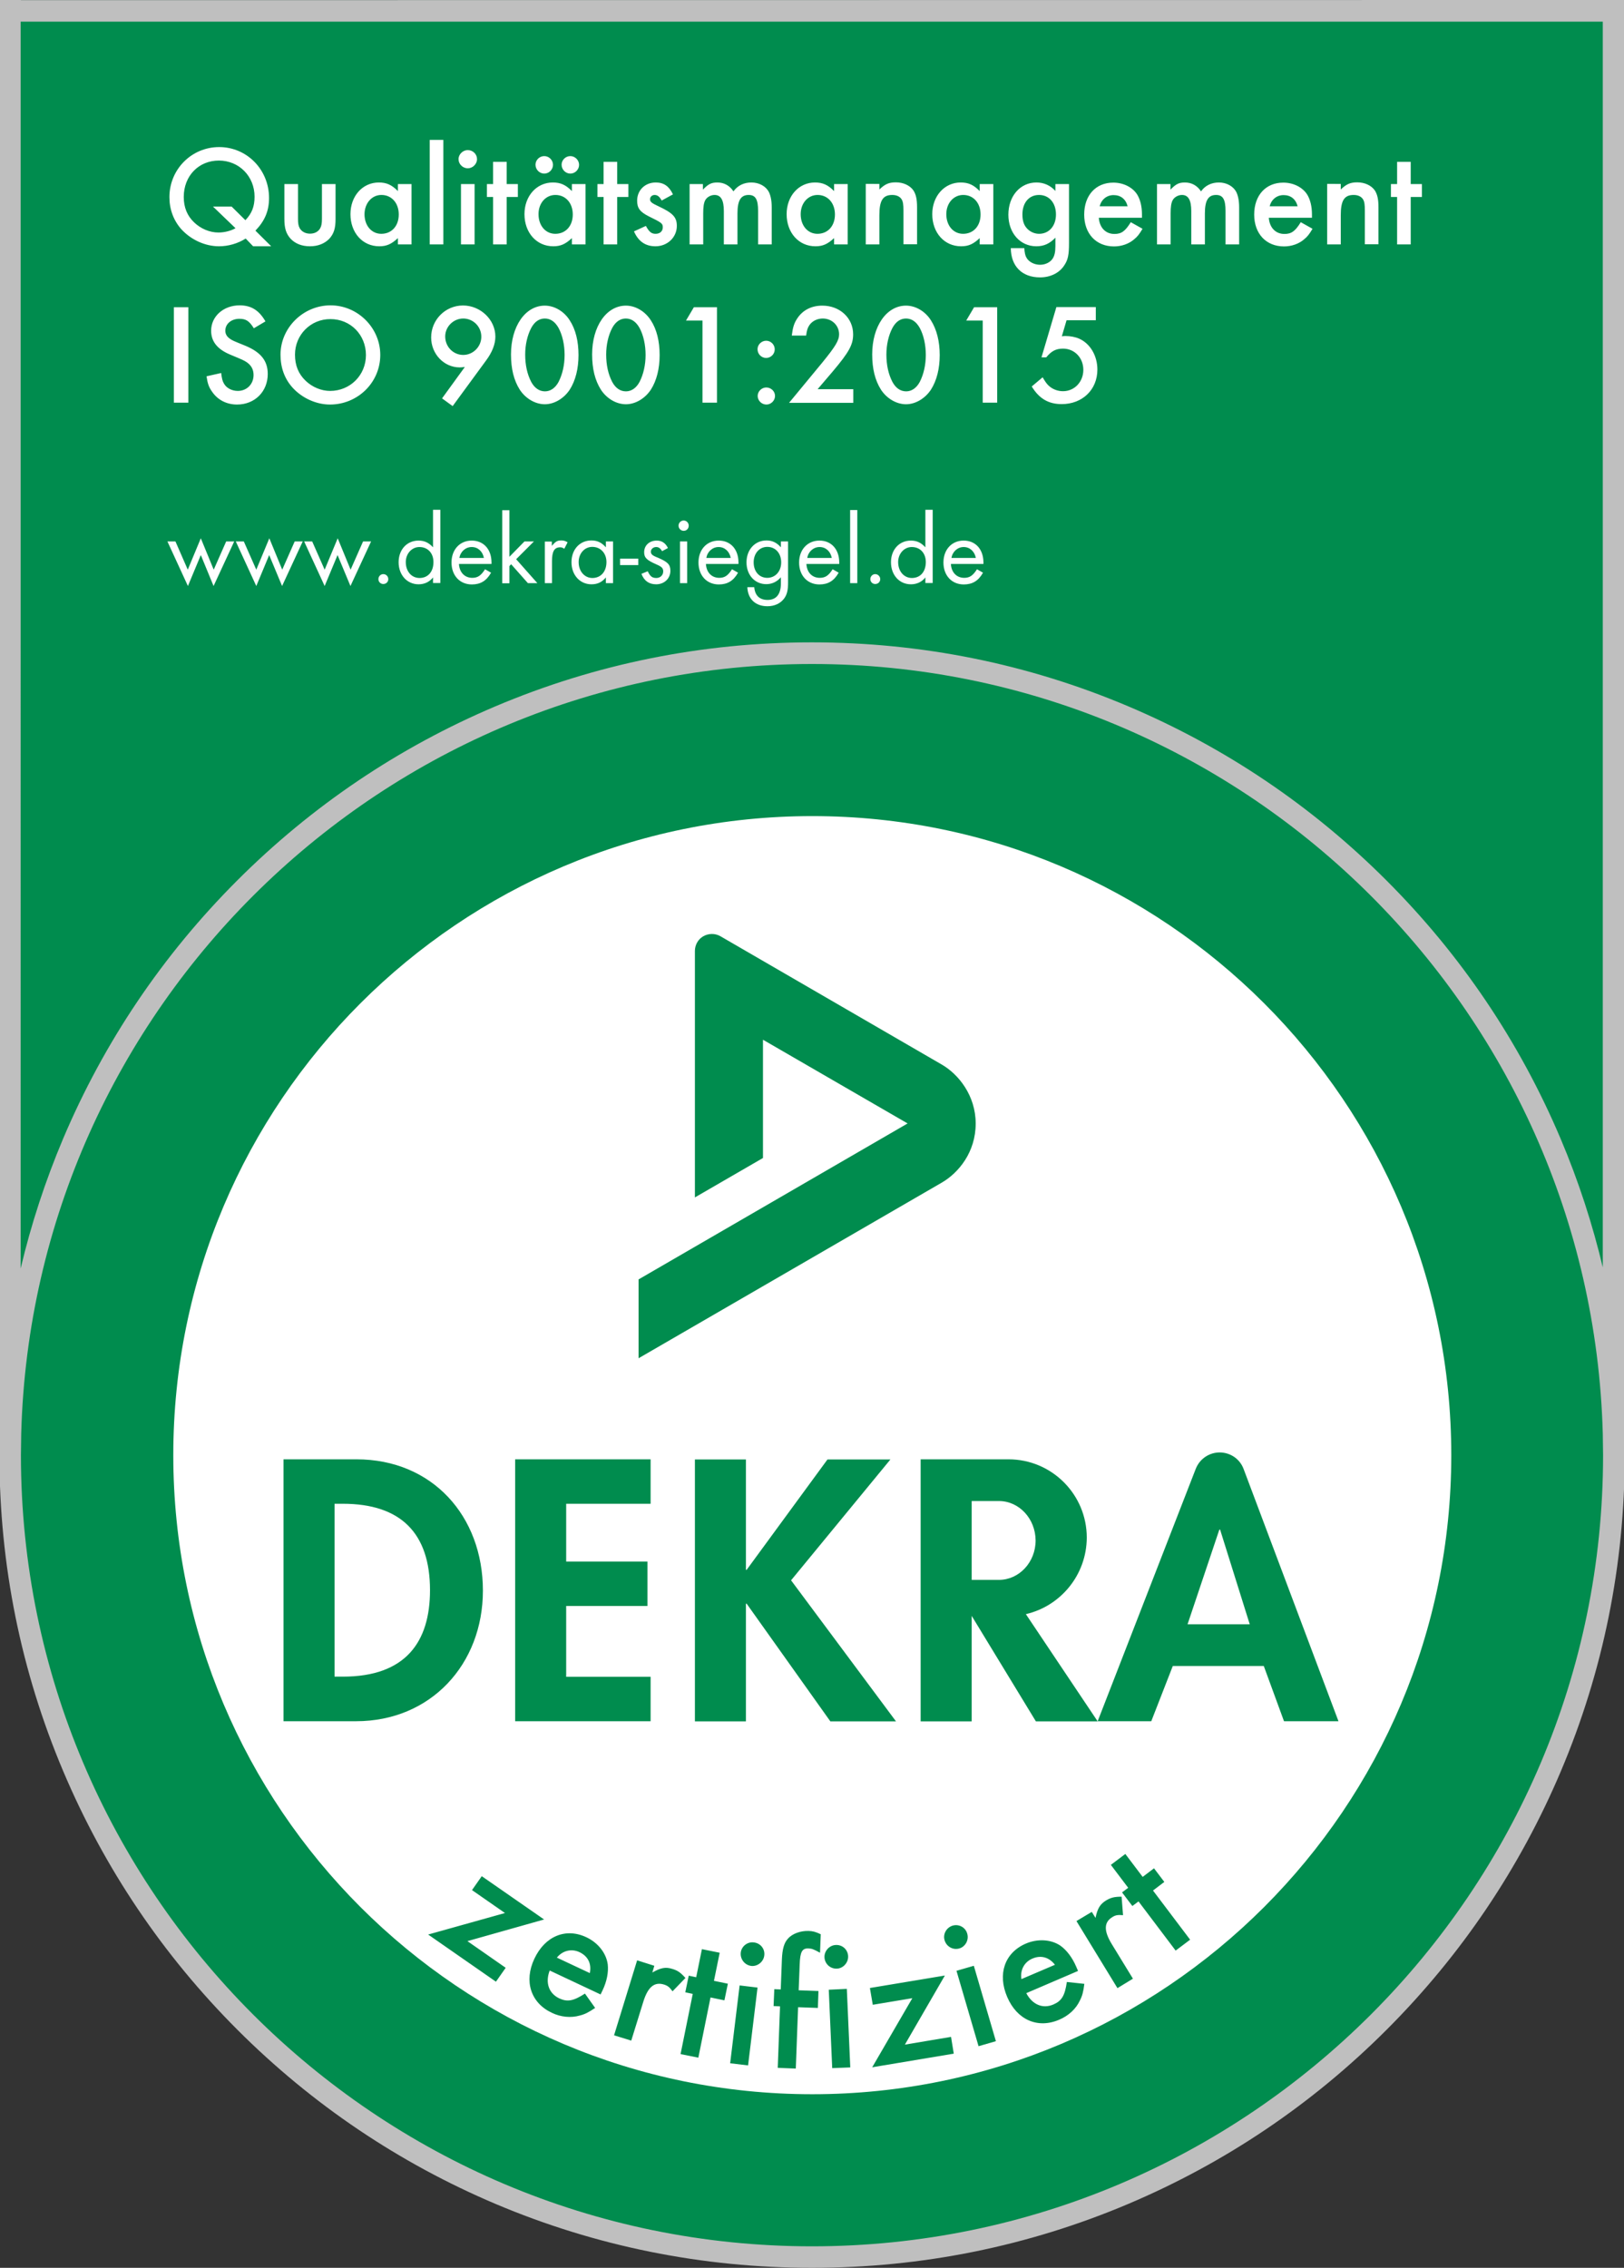 <?xml version="1.0" encoding="utf-8"?>
<!-- Generator: Adobe Illustrator 23.0.1, SVG Export Plug-In . SVG Version: 6.00 Build 0)  -->
<svg version="1.1" id="dekra" xmlns="http://www.w3.org/2000/svg" xmlns:xlink="http://www.w3.org/1999/xlink" x="0px" y="0px"
	 viewBox="0 0 1133 1582" enable-background="new 0 0 1133 1582" xml:space="preserve">
<rect x="0" y="0" width="1133" height="1582" fill="#333333" stroke="none"/>
<path fill="#008C4E" d="M1125.9,1015.1c0,308.9-250.5,559.4-559.4,559.4c-308.9,0-559.4-250.5-559.4-559.4c0-2.5,0-5,0.1-7.5h0V0.3
	h1118.8v1007.3h0C1125.9,1010.1,1125.9,1012.6,1125.9,1015.1z"/>
<path fill="#BFBFBF" d="M1118.4,0L1118.4,0L14.6,0.1V0h-15v1014.9c0,0.1,0,0.1,0,0.2c0,76.5,15,150.8,44.6,220.7
	c28.6,67.5,69.4,128.1,121.5,180.2c52.1,52.1,112.7,92.9,180.2,121.5C415.7,1567,490,1582,566.5,1582c76.5,0,150.8-15,220.7-44.6
	c67.5-28.6,128.1-69.4,180.2-121.5c52.1-52.1,92.9-112.7,121.5-180.2c29.6-69.9,44.6-144.1,44.6-220.7h0V0H1118.4z M566.5,1567
	c-304.3,0-551.9-247.6-551.9-551.9l0.2-15c8-297.4,252.4-536.9,551.7-536.9c299.3,0,543.7,239.5,551.7,536.9l0.2,15
	C1118.4,1319.4,870.8,1567,566.5,1567z M1118.4,884.9c-7.3-30.8-17.1-61-29.6-90.5c-28.6-67.5-69.4-128.1-121.5-180.2
	c-52.1-52.1-112.7-92.9-180.2-121.5c-69.9-29.6-144.1-44.6-220.7-44.6c-76.5,0-150.8,15-220.7,44.6
	c-67.5,28.6-128.1,69.4-180.2,121.5c-52.1,52.1-92.9,112.7-121.5,180.2c-12.4,29.4-22.3,59.6-29.6,90.5V15.1h1103.8V884.9z"/>
<path fill="#FFFFFF" d="M1012.5,1015.1c0,246.2-199.6,445.8-445.8,445.8s-445.8-199.6-445.8-445.8s199.6-445.8,445.8-445.8
	S1012.5,768.9,1012.5,1015.1z M984.2,137.4h7.8v-9h-7.8v-15.5h-9.5v15.5h-4.3v9h4.3v33.1h9.5V137.4z M925.9,128.4v42.1h9.5v-20.3
	c0-10.3,2.4-14.2,9-14.2c3,0,5.3,1.1,6.5,3c1,1.6,1.3,3.6,1.3,8v23.4h9.5v-25.7c0-5.6-0.7-8.9-2.5-11.8c-2.4-3.5-7-5.7-12.3-5.7
	c-4.8,0-7.6,1.2-11.5,5v-3.9H925.9z M885.8,143.9c1.2-4.8,5-7.8,9.7-7.8c5,0,8.5,2.8,9.8,7.8H885.8z M915.3,151.8v-2.3
	c0-5.5-1.2-10.4-3.4-13.9c-3.3-5.1-9.7-8.2-16.6-8.2c-12.2,0-20.3,8.8-20.3,22.3c0,13.3,8.3,22.2,20.8,22.2c5.3,0,10.5-1.8,14.2-5.1
	c2.2-1.8,3.5-3.5,5.7-7.2l-8.2-4.6c-3.9,6.3-6.5,8.2-11.4,8.2c-6.2,0-10.4-4.4-10.9-11.3H915.3z M807.2,128.4v42.1h9.5v-21.7
	c0-4.4,0.4-7.2,1.4-9.1c1.1-2.1,3.8-3.7,6.5-3.7c4.4,0,6.5,3.5,6.5,11.3v23.2h9.5v-21.6c0-9,2.3-12.9,7.8-12.9
	c4.8,0,6.6,3.1,6.6,11.2v23.3h9.5v-25.9c0-4.4-0.7-8.1-2-10.7c-2.1-4-6.8-6.6-12.1-6.6c-5.2,0-9.6,2.1-12.5,6.2
	c-2.6-4-6.5-6.2-11.2-6.2c-4.2,0-6.4,1.1-10.1,5v-3.9H807.2z M767.2,143.9c1.2-4.8,5-7.8,9.7-7.8c5,0,8.5,2.8,9.8,7.8H767.2z
	 M796.7,151.8v-2.3c0-5.5-1.2-10.4-3.4-13.9c-3.3-5.1-9.7-8.2-16.6-8.2c-12.2,0-20.3,8.8-20.3,22.3c0,13.3,8.3,22.2,20.8,22.2
	c5.3,0,10.5-1.8,14.2-5.1c2.2-1.8,3.5-3.5,5.7-7.2l-8.2-4.6c-3.9,6.3-6.5,8.2-11.4,8.2c-6.2,0-10.4-4.4-10.9-11.3H796.7z M724.9,136
	c7,0,11.8,5.5,11.8,13.6c0,8-4.8,13.5-11.8,13.5c-2.9,0-5.9-1.2-8.1-3.4c-2.4-2.4-3.5-5.5-3.5-10.1C713.3,141.4,717.9,136,724.9,136
	z M745.8,128.4h-9.5v4.8c-3.4-3.8-8-5.9-13.2-5.9c-11.4,0-19.6,9.5-19.6,22.5c0,12.7,8.2,22,19.5,22c5.3,0,9.3-1.8,13.3-6v5.9
	c0,4.1-0.6,6.7-1.9,8.7c-1.7,2.6-5.1,4.3-8.8,4.3c-3.9,0-7.7-1.9-9.4-4.8c-1-1.7-1.3-3.3-1.6-6.8h-9.4c0.1,12.6,7.8,20.4,20.4,20.4
	c7.1,0,13.3-3,16.7-8.1c2.8-4,3.5-7.6,3.5-15.8V128.4z M672,136c7.1,0,12.1,5.6,12.1,13.6c0,8-4.9,13.5-12.2,13.5
	c-6.8,0-11.7-5.7-11.7-13.7C660.2,141.7,665.3,136,672,136z M683.5,128.4v4.9c-4.2-4.3-7.8-6-13.3-6c-11.3,0-19.8,9.5-19.8,22.1
	c0,12.9,8.4,22.4,20.1,22.4c5.2,0,8.5-1.5,13-5.7v4.4h9.5v-42.1H683.5z M604,128.4v42.1h9.5v-20.3c0-10.3,2.4-14.2,9-14.2
	c3,0,5.3,1.1,6.5,3c1,1.6,1.3,3.6,1.3,8v23.4h9.5v-25.7c0-5.6-0.7-8.9-2.5-11.8c-2.4-3.5-7-5.7-12.3-5.7c-4.8,0-7.6,1.2-11.5,5v-3.9
	H604z M570.4,136c7.1,0,12.1,5.6,12.1,13.6c0,8-4.9,13.5-12.2,13.5c-6.8,0-11.7-5.7-11.7-13.7C558.6,141.7,563.7,136,570.4,136z
	 M581.9,128.4v4.9c-4.2-4.3-7.9-6-13.3-6c-11.4,0-19.8,9.5-19.8,22.1c0,12.9,8.4,22.4,20.1,22.4c5.1,0,8.5-1.5,13-5.7v4.4h9.5v-42.1
	H581.9z M481.1,128.4v42.1h9.5v-21.7c0-4.4,0.4-7.2,1.4-9.1c1.1-2.1,3.8-3.7,6.5-3.7c4.4,0,6.5,3.5,6.5,11.3v23.2h9.5v-21.6
	c0-9,2.3-12.9,7.8-12.9c4.8,0,6.6,3.1,6.6,11.2v23.3h9.5v-25.9c0-4.4-0.7-8.1-2-10.7c-2.1-4-6.8-6.6-12.2-6.6
	c-5.2,0-9.6,2.1-12.5,6.2c-2.6-4-6.5-6.2-11.2-6.2c-4.2,0-6.4,1.1-10.1,5v-3.9H481.1z M469.5,135.6c-2.7-5.7-6.4-8.3-12-8.3
	c-7.5,0-13,5.4-13,12.7c0,5.2,2,7.8,8.1,10.9c9.2,4.5,9.8,5,9.8,7.7c0,2.7-2,4.5-5,4.5c-2.9,0-4.5-1.3-6.8-5.5l-8.3,3.8
	c3,6.9,7.9,10.4,15,10.4c8.4,0,14.9-6.3,14.9-14.2c0-6.1-2.7-9-13-13.8c-4.5-2.1-5.7-3-5.7-4.8c0-1.7,1.4-3,3.2-3
	c2,0,3.5,1.2,4.9,3.9L469.5,135.6z M430.6,137.4h7.8v-9h-7.8v-15.5h-9.5v15.5h-4.3v9h4.3v33.1h9.5V137.4z M397.9,108.9
	c-3.4,0-6.1,2.8-6.1,6c0,3.4,2.8,6.2,6.1,6.2s6.1-2.8,6.1-6.1S401.2,108.9,397.9,108.9z M379.7,108.9c-3.4,0-6.1,2.8-6.1,6
	c0,3.4,2.8,6.2,6.1,6.2s6.1-2.8,6.1-6.1S383.1,108.9,379.7,108.9z M387.5,136c7.1,0,12.1,5.6,12.1,13.6c0,8-4.9,13.5-12.2,13.5
	c-6.8,0-11.7-5.7-11.7-13.7C375.7,141.7,380.7,136,387.5,136z M399,128.4v4.9c-4.2-4.3-7.9-6-13.3-6c-11.4,0-19.8,9.5-19.8,22.1
	c0,12.9,8.4,22.4,20.1,22.4c5.1,0,8.5-1.5,13-5.7v4.4h9.5v-42.1H399z M353.5,137.4h7.8v-9h-7.8v-15.5H344v15.5h-4.3v9h4.3v33.1h9.5
	V137.4z M326.3,104.7c-3.3,0-6.4,2.9-6.4,6.3c0,3.5,2.9,6.4,6.5,6.4c3.3,0,6.4-2.9,6.4-6.4C332.8,107.5,329.9,104.7,326.3,104.7z
	 M331.1,128.4h-9.5v42.1h9.5V128.4z M309.3,97.6h-9.5v72.9h9.5V97.6z M266.1,136c7.1,0,12.1,5.6,12.1,13.6c0,8-4.9,13.5-12.2,13.5
	c-6.8,0-11.7-5.7-11.7-13.7C254.4,141.7,259.4,136,266.1,136z M277.6,128.4v4.9c-4.2-4.3-7.9-6-13.3-6c-11.4,0-19.8,9.5-19.8,22.1
	c0,12.9,8.4,22.4,20.1,22.4c5.1,0,8.5-1.5,13-5.7v4.4h9.5v-42.1H277.6z M207.9,128.4h-9.5v24.3c0,6.6,1.2,10.3,4.3,13.8
	c3.3,3.5,7.9,5.3,13.5,5.3c5.6,0,10.2-1.8,13.6-5.3c3.1-3.5,4.3-7.1,4.3-13.8v-24.3h-9.5v24.1c0,3.3-0.3,5.1-1.2,6.7
	c-1.3,2.4-3.9,3.8-7.1,3.8c-3.2,0-5.8-1.4-7.2-3.8c-0.9-1.6-1.2-3.4-1.2-6.7V128.4z M161.6,144.1h-13l15.7,15.1
	c-3.3,1.9-7.8,3-11.9,3c-6.1,0-12.3-2.6-17-7.1c-4.8-4.6-7.2-10.4-7.2-17.7c0-14.7,10.4-25.4,24.5-25.4c14.1,0,24.9,11,24.9,25.2
	c0,6.9-1.9,11.7-6.4,16.4L161.6,144.1z M189.2,171.8l-11-10.9c6.6-6.9,9.5-13.8,9.5-22.8c0-19.7-15.4-35.5-34.8-35.5
	c-19.3,0-34.7,15.6-34.7,34.9c0,8.6,2.9,16.3,8.3,22.4c6.8,7.4,16.6,11.9,26.3,11.9c6.5,0,13.1-1.9,18.6-5.4l5.2,5.4H189.2z
	 M131,397.4l9.1-21.9l9,21.9l8.7-19.7h5.6L149,408.8l-8.9-21.6l-9,21.6l-14.3-31.1h5.6L131,397.4z M178.8,397.4l9.1-21.9l9,21.9
	l8.7-19.7h5.6l-14.4,31.1l-9-21.6l-9,21.6l-14.3-31.1h5.6L178.8,397.4z M226.5,397.4l9.1-21.9l9,21.9l8.7-19.7h5.6l-14.4,31.1
	l-9-21.6l-9,21.6l-14.3-31.1h5.6L226.5,397.4z M270.9,404c0,1.9-1.5,3.4-3.5,3.4c-1.9,0-3.4-1.5-3.4-3.4c0-1.9,1.5-3.5,3.4-3.5
	C269.4,400.5,270.9,402.1,270.9,404z M292.6,381.6c5.8,0,9.8,4.2,9.8,10.5c0,6.7-3.8,11.1-9.7,11.1c-5.6,0-9.6-4.6-9.6-11.1
	C283.1,386.2,287.3,381.6,292.6,381.6z M302.1,355.7v26.1c-2.9-3.2-6-4.7-10.1-4.7c-8.1,0-13.9,6.3-13.9,15.1
	c0,8.9,5.9,15.4,13.9,15.4c4.2,0,7.7-1.7,10.1-4.8v3.9h5.1v-51.1H302.1z M320.5,389.2c0.7-4.4,4.3-7.6,8.6-7.6c4.3,0,7.6,3,8.5,7.6
	H320.5z M342.9,393.4v-1c0-9.2-5.5-15.3-13.8-15.3c-8.3,0-14.1,6.3-14.1,15.3c0,9.1,5.8,15.3,14.2,15.3c6,0,10.2-2.5,13.4-8.2
	l-4.2-2.4c-2.8,4.4-5.1,6-8.9,6c-5.3,0-9-3.8-9.3-9.7H342.9z M355.4,388.4l10.5-10.7h6.6l-12.4,12.4l14.8,16.7h-6.6l-11.7-13.2
	l-1.2,1.3v12h-5v-51h5V388.4z M385,377.7v3.1c2.6-3.1,3.8-3.8,6.6-3.8c1.6,0,2.7,0.3,4.4,1.3l-2.3,4.5c-1.3-0.8-1.9-1-2.9-1
	c-4.1,0-5.7,2.9-5.7,9.7v15.3h-5v-29H385z M413.2,381.5c5.8,0,9.9,4.4,9.9,10.6c0,6.6-3.9,11.1-9.8,11.1c-5.5,0-9.6-4.7-9.6-11.1
	C403.7,386.1,407.8,381.5,413.2,381.5z M422.7,377.7v4.1c-2.9-3.3-6-4.8-10.1-4.8c-8.1,0-13.9,6.3-13.9,15.2
	c0,8.9,5.9,15.4,13.9,15.4c4.2,0,7.3-1.4,10.1-4.8v4h5v-29.1H422.7z M445.3,389.7v4.5h-12.7v-4.5H445.3z M461.9,384.5
	c-1.1-2-2.4-2.9-4.1-2.9c-2,0-3.7,1.4-3.7,3.2c0,1.8,0.9,2.7,4.8,4.2c7,3,8.8,4.8,8.8,9.2c0,5.4-4.3,9.4-9.9,9.4
	c-5,0-8.4-2.4-10.3-7.3l4.4-1.8c1.7,3.6,3.1,4.7,6,4.7c2.8,0,4.8-2,4.8-4.6c0-2.3-1.1-3.3-4.8-4.9c-6.8-3-8.5-4.7-8.5-8.5
	c0-4.7,3.6-8.1,8.8-8.1c3.5,0,6.1,1.7,7.8,5.2L461.9,384.5z M477,363.1c-2,0-3.6,1.6-3.6,3.6c0,2,1.6,3.6,3.6,3.6
	c2,0,3.5-1.6,3.5-3.6C480.5,364.7,478.9,363.1,477,363.1z M479.4,377.7h-5v29.1h5V377.7z M492.8,389.2c0.7-4.4,4.3-7.6,8.5-7.6
	c4.3,0,7.6,3,8.5,7.6H492.8z M515.2,393.4v-1c0-9.2-5.5-15.3-13.8-15.3c-8.3,0-14.1,6.3-14.1,15.3c0,9.1,5.8,15.3,14.2,15.3
	c6,0,10.2-2.5,13.4-8.2l-4.2-2.4c-2.8,4.4-5.1,6-8.9,6c-5.3,0-9-3.8-9.3-9.7H515.2z M535.3,381.5c5.7,0,9.7,4.4,9.7,10.8
	c0,6.3-4.1,10.8-9.7,10.8c-5.6,0-9.5-4.4-9.5-10.8C525.8,386,529.8,381.5,535.3,381.5z M549.8,377.7h-5v4.1c-2.8-3.2-6-4.8-10-4.8
	c-8.1,0-14,6.4-14,15.3c0,8.8,5.8,15.2,13.8,15.2c3.9,0,7.4-1.6,10.2-4.8v4.2c0,7.6-3.2,11.6-9.3,11.6c-5.6,0-8.8-3.1-9.3-8.9h-4.8
	c0.3,8.3,5.7,13.3,14,13.3c4.9,0,9-1.9,11.6-5.3c2.1-2.9,2.8-5.8,2.8-11.5V377.7z M563.2,389.2c0.7-4.4,4.3-7.6,8.6-7.6
	c4.3,0,7.6,3,8.5,7.6H563.2z M585.5,393.4v-1c0-9.2-5.5-15.3-13.8-15.3c-8.3,0-14.2,6.3-14.2,15.3c0,9.1,5.8,15.3,14.2,15.3
	c6,0,10.2-2.5,13.4-8.2l-4.2-2.4c-2.8,4.4-5.1,6-9,6c-5.3,0-9-3.8-9.3-9.7H585.5z M598.1,406.8h-5v-51h5V406.8z M614.1,404
	c0,1.9-1.5,3.4-3.5,3.4c-1.9,0-3.4-1.5-3.4-3.4c0-1.9,1.5-3.5,3.4-3.5C612.5,400.5,614.1,402.1,614.1,404z M636.1,381.6
	c5.8,0,9.8,4.2,9.8,10.5c0,6.7-3.8,11.1-9.7,11.1c-5.5,0-9.6-4.6-9.6-11.1C626.6,386.2,630.8,381.6,636.1,381.6z M645.6,355.7v26.1
	c-2.9-3.2-6-4.7-10.1-4.7c-8.1,0-13.9,6.3-13.9,15.1c0,8.9,5.8,15.4,13.9,15.4c4.2,0,7.7-1.7,10.1-4.8v3.9h5.1v-51.1H645.6z
	 M663.8,389.2c0.7-4.4,4.3-7.6,8.5-7.6c4.3,0,7.6,3,8.5,7.6H663.8z M686.1,393.4v-1c0-9.2-5.5-15.3-13.8-15.3
	c-8.3,0-14.1,6.3-14.1,15.3c0,9.1,5.8,15.3,14.2,15.3c6,0,10.2-2.5,13.4-8.2l-4.2-2.4c-2.8,4.4-5.1,6-8.9,6c-5.3,0-9-3.8-9.3-9.7
	H686.1z M131.4,280.9h-10.1v-66.6h10.1V280.9z M185.2,224.2c-4.5-7.8-10-11.2-18-11.2c-11.3,0-19.9,7.7-19.9,17.7
	c0,7.5,4.3,13,13.6,16.8c9.1,3.8,9.1,3.8,11.4,5.3c3,2.1,4.6,5,4.6,8.8c0,6.4-4.7,11.1-11,11.1c-4.1,0-8-2-9.7-5.2
	c-1-1.7-1.4-3.3-1.9-7.3l-10.2,2.3c0.7,5,1.6,7.6,3.9,10.8c3.9,5.7,10.1,8.9,17.4,8.9c12.4,0,21.4-9.1,21.4-21.3
	c0-9.2-4.8-15.2-15.6-19.7c-8.9-3.6-8.9-3.6-10.8-4.9c-2.2-1.5-3.2-3.4-3.2-5.6c0-4.8,4.2-8.3,9.8-8.3c4.6,0,6.9,1.5,10.1,6.6
	L185.2,224.2z M205.8,247.4c0,7.5,2.4,13.4,7.4,18.2c4.7,4.5,11,7.1,17.1,7.1c14,0,25-11,25-25c0-14.2-10.8-25.1-24.7-25.1
	C216.8,222.5,205.8,233.5,205.8,247.4z M265.3,247.6c0,19.2-15.7,34.6-35.1,34.6c-9.6,0-19.5-4.5-26.1-11.8c-5.6-6.2-8.4-14-8.4-23
	c0-18.8,15.9-34.4,34.9-34.4S265.3,228.7,265.3,247.6z M310.6,234.7c0,7.2,5.6,12.9,12.6,12.9c6.9,0,12.6-5.8,12.6-12.7
	c0-7.1-5.7-12.7-12.6-12.7C316.3,222.2,310.6,227.9,310.6,234.7z M308.4,277.9l15.9-21.9c-1.7,0.2-2.4,0.3-3.6,0.3
	c-10.9,0-19.9-9.3-19.9-20.9c0-12.4,10-22.3,22.2-22.3c12.2,0,22.6,9.9,22.6,21.7c0,5.3-2.2,10.9-6.5,16.7l-23.3,31.8L308.4,277.9z
	 M370.6,228.8c-2.7,5.1-4.2,11.8-4.2,18.5c0,7.3,1.4,13.7,4.2,19.1c2.3,4.3,5.7,6.6,9.6,6.6c3.8,0,7.2-2.3,9.5-6.6
	c2.7-5.3,4.2-11.8,4.2-18.8s-1.5-13.8-4.2-18.8c-2.4-4.3-5.6-6.6-9.6-6.6C376.1,222.2,372.9,224.5,370.6,228.8z M397.5,223.5
	c4.1,6.3,6.1,14.6,6.1,24.2c0,9.5-2.1,17.8-6.1,24.1c-4.1,6.2-10.8,10.2-17.4,10.2c-6.6,0-13.4-3.9-17.5-10.2
	c-4.1-6.5-6.1-14.5-6.1-24.6c0-19.6,10-34,23.6-34C386.7,213.2,393.5,217.1,397.5,223.5z M427.1,228.8c-2.7,5.1-4.2,11.8-4.2,18.5
	c0,7.3,1.4,13.7,4.2,19.1c2.3,4.3,5.6,6.6,9.6,6.6c3.8,0,7.2-2.3,9.5-6.6c2.7-5.3,4.2-11.8,4.2-18.8s-1.5-13.8-4.2-18.8
	c-2.4-4.3-5.6-6.6-9.6-6.6C432.7,222.2,429.4,224.5,427.1,228.8z M454.1,223.5c4.1,6.3,6.1,14.6,6.1,24.2c0,9.5-2.1,17.8-6.1,24.1
	C450,278,443.3,282,436.7,282c-6.7,0-13.4-3.9-17.5-10.2c-4.1-6.5-6.1-14.5-6.1-24.6c0-19.6,10-34,23.6-34
	C443.3,213.2,450,217.1,454.1,223.5z M490.1,223.5v57.4h10.1v-66.6h-16.1l-5.5,9.3H490.1z M540.5,243.7c0,3.3-2.7,6-6,6
	c-3.3,0-6-2.7-6-6.1c0-3.2,2.8-5.9,6-5.9C537.8,237.7,540.5,240.4,540.5,243.7z M540.7,276.2c0,3.3-2.8,6-6,6c-3.4,0-6.1-2.8-6.1-6
	s2.8-5.9,6-5.9C537.9,270.3,540.7,272.9,540.7,276.2z M570.5,271.4l10.4-12.2c11.5-13.6,14.3-18.8,14.3-26c0-11.4-9.3-20-21.5-20
	c-7.5,0-13.6,3.1-17.4,8.8c-2.3,3.4-3.2,6.4-3.9,12.1h10c0.5-3.7,1-5.4,2.3-7.3c2-2.9,5.5-4.6,9.3-4.6c6.4,0,11.4,4.8,11.4,11
	c0,4.2-2.4,8.3-11.7,19.7l-23.2,28.1h44.8v-9.5H570.5z M622.6,228.8c-2.7,5.1-4.2,11.8-4.2,18.5c0,7.3,1.4,13.7,4.2,19.1
	c2.3,4.3,5.6,6.6,9.6,6.6c3.8,0,7.2-2.3,9.5-6.6c2.7-5.3,4.2-11.8,4.2-18.8s-1.5-13.8-4.2-18.8c-2.4-4.3-5.6-6.6-9.6-6.6
	C628.1,222.2,624.9,224.5,622.6,228.8z M649.5,223.5c4,6.3,6.1,14.6,6.1,24.2c0,9.5-2.1,17.8-6.1,24.1c-4.1,6.2-10.8,10.2-17.4,10.2
	c-6.6,0-13.4-3.9-17.5-10.2c-4.1-6.5-6.1-14.5-6.1-24.6c0-19.6,10-34,23.6-34C638.7,213.2,645.5,217.1,649.5,223.5z M685.6,223.5
	v57.4h10.1v-66.6h-16.1l-5.5,9.3H685.6z M764.5,223.5v-9.3H737l-10.4,35.1h3.3c3.6-4.4,6.8-6.1,11.7-6.1c8.1,0,14.2,6.4,14.2,14.8
	c0,8.4-6.2,14.9-14.2,14.9c-3.7,0-7.4-1.4-10-3.9c-1.4-1.3-2.3-2.6-4.2-5.8l-7.6,6.4c5.2,8.5,11.7,12.3,20.9,12.3
	c14.4,0,24.9-10,24.9-24.1c0-9.6-5-18.1-12.6-21.5c-2.6-1.2-6.3-1.9-9.6-1.9c-0.8,0-1.4,0-2.6,0.2l3.3-11.2H764.5z"/>
<path fill-rule="evenodd" clip-rule="evenodd" fill="#008C4E" d="M233.4,1049h5.8c40.5,0,60.8,20.6,60.8,60.3
	c0,36.1-17,60.3-60.8,60.3h-5.8V1049z M197.8,1200.7h50.6c52.1,0,88.5-39.7,88.5-91.1c0-52.1-35.4-91.6-88.2-91.6h-50.9V1200.7z
	 M453.9,1049v-31h-94.5v182.7h94.5v-31H395v-49.4h56.7v-31H395V1049H453.9z M828.5,1133.1l22.2-66.1h0.5l20.7,66.1H828.5z
	 M765.8,1200.7l68.4-176c2.9-7.4,9.8-11.5,16.7-11.5c7,0,13.9,4.1,16.7,11.5l66.2,176h-38l-14.1-38.5h-63.5l-15,38.5H765.8z
	 M520.9,1095.1h-0.5v-77h-35.6v182.7h35.6v-82.1h0.5l58.4,82.1h45.8l-73.2-98.4l69.3-84.3h-43.9L520.9,1095.1z M715.7,1126
	l50.1,74.8h-43.1l-44.8-73.6v73.6h-35.6V1018h61.3c30.2,0,54.6,24.5,54.6,54.6C758.1,1098.6,740,1120.4,715.7,1126 M696.9,1047.1
	h-19v55h19c14.1,0,25.6-12.3,25.6-27.5C722.4,1059.4,711,1047.1,696.9,1047.1 M502.6,653.1c-4-2.3-8.5-1.9-11.9,0
	c-3.7,2.1-5.9,6.1-5.9,10.3l0,171.9l47.5-27.5v-82.5l100.9,58.4L445.5,892.5v55L657,825c11.9-6.9,23.7-21.4,23.7-41.2
	c0-19.5-11.9-34.4-23.7-41.2L502.6,653.1 M352.8,1372.7l-6.8,9.7l-47.3-32.9l53.6-15l-23-16l6.8-9.7l43.5,30.2l-53.5,15.1
	L352.8,1372.7z M411.5,1376.4c1.3-6.6-1.3-11.8-7.2-14.6c-5.5-2.6-11.7-1.2-15.8,3.8L411.5,1376.4z M383.5,1374.6
	c-3.2,8.4-0.7,15.9,6.6,19.4c5.8,2.7,9.9,1.9,18-3.3l7.1,10c-4.6,3.1-7.1,4.4-10.7,5.3c-6.2,1.8-13.3,1.1-19.5-1.9
	c-14.7-6.9-19.6-22-12.2-37.7c7.4-15.8,21.9-21.8,36.3-15c8.1,3.8,13.9,11.1,14.9,19c0.6,5.3-0.6,11.8-3.7,18.2l-1.3,2.7
	L383.5,1374.6z M444.5,1367.5l-16.1,52.3l12,3.7l8.4-27.1c3.2-10.3,7.7-14.1,14.5-12c2.5,0.8,3.8,1.8,5.9,4.7l9-9.3
	c-3.4-3.8-5.4-5.2-9.1-6.3c-4.7-1.5-8-0.9-14,2.5l1.4-4.7L444.5,1367.5z M495.7,1393.4l9.7,2l2.4-11.6l-9.7-2l4-19.6l-12.4-2.5
	l-4,19.6l-5.2-1.1l-2.4,11.6l5.2,1.1l-8.5,42l12.4,2.5L495.7,1393.4z M533.2,1364.1c-0.5,4.5-4.8,7.8-9.1,7.3
	c-4.6-0.6-7.8-4.8-7.3-9.3c0.5-4.4,4.7-7.7,9.1-7.1C530.6,1355.5,533.8,1359.6,533.2,1364.1z M521.9,1440.8l-12.5-1.5l6.6-54.3
	l12.5,1.5L521.9,1440.8z M556.8,1400.2l13.8,0.5l0.4-11.8l-13.8-0.5l0.7-17.9c0.3-9,1.7-11.5,6.2-11.3c2.3,0.1,3.4,0.5,8,3l0.5-12.9
	c-3.6-1.7-5.5-2.2-8.4-2.3c-5.7-0.2-11.5,1.9-14.5,5.4c-2.7,2.9-3.9,7.3-4.2,14.4l-0.8,21l-4.5-0.2l-0.5,11.8l4.5,0.2l-1.6,42.9
	l12.6,0.5L556.8,1400.2z M591.7,1364.6c0.2,4.5-3.4,8.5-7.8,8.7c-4.7,0.2-8.5-3.4-8.7-7.9c-0.2-4.4,3.4-8.4,7.8-8.6
	C587.7,1356.5,591.5,1360,591.7,1364.6z M593.2,1442.2l-12.6,0.5l-2.4-54.7l12.6-0.6L593.2,1442.2z M631.3,1426.3l27.9-48.2
	l-52.3,8.7l2,11.7l27.6-4.6l-28,48.2l56.9-9.5l-1.9-11.7L631.3,1426.3z M674.8,1348.9c1.3,4.4-1.3,9.1-5.5,10.3
	c-4.5,1.3-9-1.3-10.3-5.7c-1.3-4.3,1.3-8.9,5.6-10.2C669,1342,673.6,1344.5,674.8,1348.9z M694.8,1423.9l-12.1,3.5l-15.4-52.6
	l12.1-3.5L694.8,1423.9z M736,1370.6c-4.1-5.3-9.8-6.9-15.8-4.3c-5.6,2.4-8.6,8-7.6,14.3L736,1370.6z M716,1390.4
	c4.2,8,11.5,11.1,18.9,7.9c5.8-2.5,8-6.1,9.4-15.7l12.2,1.3c-0.7,5.6-1.4,8.3-3.1,11.6c-2.7,5.9-8,10.7-14.4,13.4
	c-15,6.5-29.5,0.1-36.3-15.8c-6.9-16-1.8-30.8,12.8-37.2c8.3-3.6,17.6-3.1,24.2,1.3c4.4,3.1,8.4,8.3,11.2,14.9l1.2,2.8L716,1390.4z
	 M751,1340.1l28.6,46.8l10.8-6.6l-14.8-24.2c-5.6-9.2-5.5-15.2,0.5-18.8c2.2-1.4,3.9-1.6,7.4-1.3l-1-12.9c-5,0-7.4,0.6-10.8,2.6
	c-4.2,2.6-6,5.5-7.4,12.2l-2.6-4.2L751,1340.1z M804.4,1318.8l7.9-6l-7.2-9.5l-7.9,6l-12.1-16l-10.1,7.6l12.1,16l-4.3,3.2l7.2,9.5
	l4.3-3.2l25.9,34.3l10.1-7.6L804.4,1318.8z"/>
</svg>
